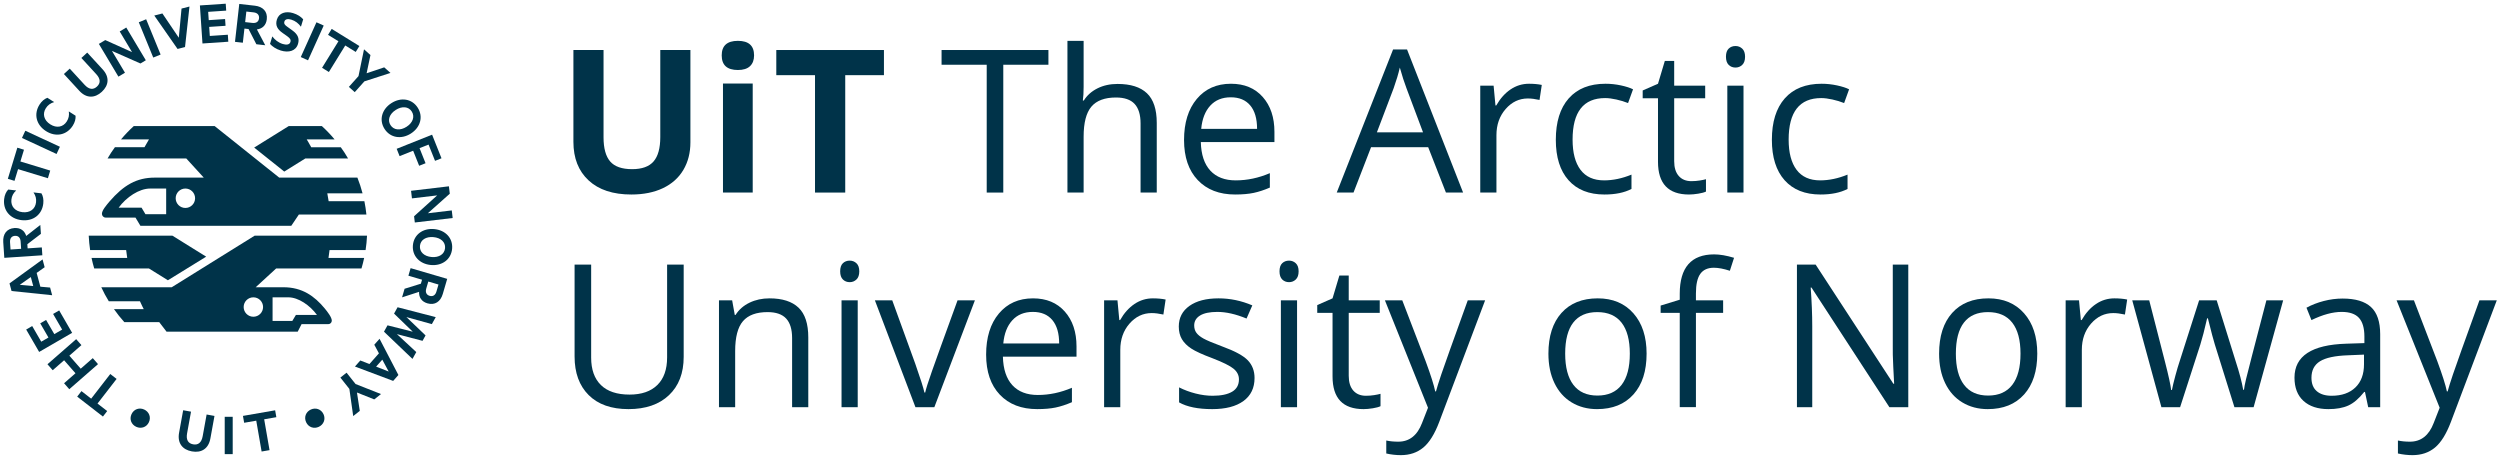 <svg xmlns="http://www.w3.org/2000/svg" xmlns:xlink="http://www.w3.org/1999/xlink" xmlns:inkscape="http://www.inkscape.org/namespaces/inkscape" version="1.1" width="738.154" height="135.473" viewBox="0 0 850.394 155.906">
<defs>
<clipPath id="clip_0">
<path transform="matrix(1,0,0,-1,0,155.906)" d="M0 155.906H850.394V0H0Z"/>
</clipPath>
</defs>
<g clip-path="url(#clip_0)">
<path transform="matrix(1,0,0,-1,234.848,16.93)" d="M0 0V-31.375C0-34.957-.802-38.097-2.404-40.794-4.008-43.492-6.324-45.559-9.353-46.996-12.382-48.434-15.964-49.151-20.098-49.151-26.333-49.151-31.175-47.555-34.625-44.359-38.074-41.164-39.798-36.792-39.798-31.242V0H-29.55V-29.684C-29.55-33.42-28.799-36.162-27.295-37.908-25.792-39.655-23.304-40.528-19.833-40.528-16.472-40.528-14.035-39.649-12.52-37.892-11.006-36.134-10.248-33.376-10.248-29.617V0Z" fill="#003349"/>
<path transform="matrix(1,0,0,-1,0,155.906)" d="M256.041 90.488H245.926V127.567H256.041ZM245.495 137.152C245.495 140.446 247.33 142.094 251 142.094 254.67 142.094 256.505 140.446 256.505 137.152 256.505 135.582 256.046 134.36 255.129 133.487 254.211 132.613 252.835 132.177 251 132.177 247.33 132.177 245.495 133.836 245.495 137.152" fill="#003349"/>
<path transform="matrix(1,0,0,-1,287.513,65.418)" d="M0 0H-10.281V39.932H-23.448V48.488H13.167V39.932H0Z" fill="#003349"/>
<path transform="matrix(1,0,0,-1,341.275,65.418)" d="M0 0H-5.638V43.479H-20.994V48.488H15.355V43.479H0Z" fill="#003349"/>
<path transform="matrix(1,0,0,-1,387.972,65.418)" d="M0 0V23.515C0 26.477-.676 28.688-2.023 30.147-3.373 31.606-5.484 32.336-8.357 32.336-12.184 32.336-14.975 31.297-16.732 29.219-18.49 27.141-19.369 23.735-19.369 19.004V0H-24.875V51.605H-19.369V35.984C-19.369 34.104-19.457 32.546-19.635 31.309H-19.303C-18.219 33.055-16.678 34.431-14.676 35.438-12.676 36.443-10.393 36.946-7.828 36.946-3.383 36.946-.051 35.891 2.172 33.779 4.395 31.667 5.506 28.312 5.506 23.713V0Z" fill="#003349"/>
<path transform="matrix(1,0,0,-1,418.65,33.015)" d="M0 0C-2.918 0-5.246-.95-6.982-2.852-8.717-4.754-9.74-7.385-10.049-10.745H8.955C8.955-7.274 8.18-4.615 6.633-2.769 5.086-.923 2.873 0 0 0M1.492-33.065C-3.881-33.065-8.121-31.43-11.227-28.157-14.334-24.885-15.887-20.342-15.887-14.526-15.887-8.667-14.443-4.013-11.559-.563-8.674 2.886-4.799 4.61 .066 4.61 4.621 4.61 8.225 3.112 10.879 .116 13.531-2.88 14.857-6.832 14.857-11.74V-15.223H-10.182C-10.072-19.49-8.994-22.729-6.949-24.94-4.904-27.151-2.023-28.257 1.691-28.257 5.605-28.257 9.475-27.438 13.299-25.803V-30.711C11.354-31.552 9.512-32.153 7.777-32.519 6.041-32.883 3.947-33.065 1.492-33.065" fill="#003349"/>
<path transform="matrix(1,0,0,-1,484.052,44.922)" d="M0 0-5.639 15.024C-6.367 16.926-7.119 19.258-7.893 22.022-8.379 19.899-9.076 17.566-9.982 15.024L-15.688 0ZM7.795-20.496 1.758-5.074H-17.678L-23.646-20.496H-29.352L-10.182 28.19H-5.439L13.631-20.496Z" fill="#003349"/>
<path transform="matrix(1,0,0,-1,520.103,28.405)" d="M0 0C1.613 0 3.063-.133 4.344-.398L3.582-5.506C2.078-5.174 .75-5.008-.398-5.008-3.34-5.008-5.854-6.202-7.943-8.59-10.033-10.978-11.078-13.952-11.078-17.512V-37.013H-16.584V-.663H-12.039L-11.41-7.396H-11.145C-9.795-5.03-8.17-3.206-6.27-1.924-4.367-.642-2.277 0 0 0" fill="#003349"/>
<path transform="matrix(1,0,0,-1,545.773,66.081)" d="M0 0C-5.262 0-9.336 1.619-12.221 4.858-15.107 8.098-16.549 12.68-16.549 18.605-16.549 24.686-15.086 29.385-12.156 32.701-9.227 36.018-5.053 37.676 .365 37.676 2.111 37.676 3.857 37.487 5.605 37.112 7.352 36.735 8.723 36.294 9.717 35.785L8.025 31.109C6.811 31.595 5.482 31.999 4.047 32.319 2.609 32.64 1.338 32.801 .232 32.801-7.152 32.801-10.846 28.091-10.846 18.672-10.846 14.205-9.945 10.778-8.143 8.391-6.34 6.003-3.67 4.809-.133 4.809 2.896 4.809 6.002 5.461 9.188 6.766V1.891C6.754 .63 3.691 0 0 0" fill="#003349"/>
<path transform="matrix(1,0,0,-1,575.324,61.538)" d="M0 0C.973 0 1.912 .072 2.818 .216 3.725 .359 4.443 .509 4.975 .664V-3.548C4.377-3.836 3.498-4.073 2.338-4.262 1.176-4.449 .131-4.543-.797-4.543-7.828-4.543-11.344-.84-11.344 6.567V28.191H-16.551V30.845L-11.344 33.133-9.021 40.894H-5.838V32.47H4.709V28.191H-5.838V6.8C-5.838 4.61-5.318 2.93-4.279 1.758-3.24 .586-1.814 0 0 0" fill="#003349"/>
<path transform="matrix(1,0,0,-1,0,155.906)" d="M593.068 90.488H587.562V126.838H593.068ZM587.097 136.687C587.097 137.948 587.408 138.871 588.027 139.457 588.644 140.043 589.419 140.336 590.347 140.336 591.232 140.336 591.994 140.037 592.636 139.44 593.277 138.844 593.597 137.926 593.597 136.687 593.597 135.449 593.277 134.526 592.636 133.918 591.994 133.31 591.232 133.007 590.347 133.007 589.419 133.007 588.644 133.31 588.027 133.918 587.408 134.526 587.097 135.449 587.097 136.687" fill="#003349"/>
<path transform="matrix(1,0,0,-1,619.267,66.081)" d="M0 0C-5.262 0-9.336 1.619-12.221 4.858-15.105 8.098-16.549 12.68-16.549 18.605-16.549 24.686-15.084 29.385-12.154 32.701-9.225 36.018-5.053 37.676 .365 37.676 2.111 37.676 3.859 37.487 5.605 37.112 7.352 36.735 8.723 36.294 9.719 35.785L8.027 31.109C6.811 31.595 5.484 31.999 4.047 32.319 2.609 32.64 1.338 32.801 .232 32.801-7.152 32.801-10.844 28.091-10.844 18.672-10.844 14.205-9.943 10.778-8.141 8.391-6.34 6.003-3.67 4.809-.133 4.809 2.896 4.809 6.004 5.461 9.188 6.766V1.891C6.756 .63 3.693 0 0 0" fill="#003349"/>
<path transform="matrix(1,0,0,-1,232.56,89.93)" d="M0 0V-31.375C0-36.902-1.669-41.247-5.008-44.409-8.347-47.571-12.935-49.151-18.771-49.151-24.608-49.151-29.125-47.56-32.32-44.376-35.515-41.191-37.112-36.814-37.112-31.242V0H-31.474V-31.641C-31.474-35.687-30.369-38.793-28.157-40.96-25.947-43.127-22.696-44.21-18.407-44.21-14.316-44.21-11.166-43.121-8.955-40.943-6.744-38.766-5.638-35.643-5.638-31.574V0Z" fill="#003349"/>
<path transform="matrix(1,0,0,-1,269.44,138.418)" d="M0 0V23.515C0 26.477-.675 28.688-2.023 30.147-3.372 31.606-5.484 32.336-8.358 32.336-12.161 32.336-14.947 31.309-16.716 29.252-18.485 27.195-19.369 23.802-19.369 19.07V0H-24.875V36.35H-20.397L-19.501 31.374H-19.236C-18.108 33.165-16.528 34.553-14.494 35.537-12.459 36.521-10.193 37.013-7.695 37.013-3.317 37.013-.022 35.956 2.188 33.846 4.399 31.733 5.505 28.356 5.505 23.713V0Z" fill="#003349"/>
<path transform="matrix(1,0,0,-1,0,155.906)" d="M291.76 17.488H286.254V53.838H291.76ZM285.79 63.687C285.79 64.948 286.1 65.871 286.719 66.457 287.338 67.043 288.112 67.336 289.041 67.336 289.925 67.336 290.687 67.037 291.329 66.44 291.97 65.844 292.291 64.926 292.291 63.687 292.291 62.449 291.97 61.526 291.329 60.918 290.687 60.31 289.925 60.007 289.041 60.007 288.112 60.007 287.338 60.31 286.719 60.918 286.1 61.526 285.79 62.449 285.79 63.687" fill="#003349"/>
<path transform="matrix(1,0,0,-1,311.394,138.418)" d="M0 0-13.797 36.35H-7.894L-.066 14.792C1.702 9.751 2.741 6.479 3.051 4.975H3.316C3.56 6.146 4.328 8.573 5.622 12.255 6.915 15.936 9.817 23.967 14.328 36.35H20.231L6.434 0Z" fill="#003349"/>
<path transform="matrix(1,0,0,-1,351.325,106.015)" d="M0 0C-2.918 0-5.246-.95-6.981-2.852-8.717-4.754-9.74-7.385-10.049-10.745H8.956C8.956-7.274 8.181-4.615 6.633-2.769 5.085-.923 2.874 0 0 0M1.493-33.065C-3.88-33.065-8.12-31.43-11.227-28.157-14.333-24.885-15.886-20.342-15.886-14.526-15.886-8.667-14.443-4.013-11.558-.563-8.673 2.886-4.798 4.61 .066 4.61 4.621 4.61 8.225 3.112 10.879 .116 13.532-2.88 14.858-6.832 14.858-11.74V-15.223H-10.182C-10.071-19.49-8.994-22.729-6.948-24.94-4.903-27.151-2.023-28.257 1.691-28.257 5.605-28.257 9.475-27.438 13.299-25.803V-30.711C11.354-31.552 9.512-32.153 7.777-32.519 6.042-32.883 3.947-33.065 1.493-33.065" fill="#003349"/>
<path transform="matrix(1,0,0,-1,392.152,101.405)" d="M0 0C1.613 0 3.063-.133 4.346-.398L3.582-5.506C2.078-5.174 .752-5.008-.398-5.008-3.338-5.008-5.854-6.202-7.943-8.59-10.033-10.978-11.076-13.952-11.076-17.512V-37.013H-16.582V-.663H-12.039L-11.408-7.396H-11.143C-9.795-5.03-8.17-3.206-6.268-1.924-4.367-.642-2.277 0 0 0" fill="#003349"/>
<path transform="matrix(1,0,0,-1,426.744,128.502)" d="M0 0C0-3.383-1.26-5.991-3.781-7.826-6.301-9.662-9.84-10.579-14.395-10.579-19.215-10.579-22.973-9.816-25.67-8.291V-3.184C-23.924-4.068-22.049-4.765-20.049-5.272-18.047-5.781-16.119-6.036-14.262-6.036-11.387-6.036-9.176-5.577-7.627-4.659-6.08-3.742-5.307-2.344-5.307-.464-5.307 .951-5.92 2.161-7.146 3.168-8.375 4.174-10.768 5.362-14.328 6.733-17.711 7.993-20.115 9.093-21.541 10.033-22.967 10.973-24.027 12.039-24.725 13.233-25.422 14.428-25.77 15.854-25.77 17.512-25.77 20.475-24.564 22.812-22.154 24.526-19.744 26.239-16.439 27.097-12.238 27.097-8.324 27.097-4.5 26.301-.762 24.709L-2.719 20.231C-6.367 21.734-9.674 22.486-12.637 22.486-15.244 22.486-17.213 22.077-18.539 21.26-19.865 20.441-20.529 19.313-20.529 17.877-20.529 16.903-20.281 16.074-19.783 15.39-19.285 14.704-18.484 14.051-17.379 13.433-16.273 12.813-14.15 11.918-11.012 10.746-6.699 9.176-3.787 7.596-2.271 6.003-.758 4.411 0 2.41 0 0" fill="#003349"/>
<path transform="matrix(1,0,0,-1,0,155.906)" d="M441.205 17.488H435.699V53.838H441.205ZM435.234 63.687C435.234 64.948 435.542 65.871 436.162 66.457 436.781 67.043 437.556 67.336 438.484 67.336 439.369 67.336 440.13 67.037 440.773 66.44 441.414 65.844 441.734 64.926 441.734 63.687 441.734 62.449 441.414 61.526 440.773 60.918 440.13 60.31 439.369 60.007 438.484 60.007 437.556 60.007 436.781 60.31 436.162 60.918 435.542 61.526 435.234 62.449 435.234 63.687" fill="#003349"/>
<path transform="matrix(1,0,0,-1,464.619,134.538)" d="M0 0C.973 0 1.912 .072 2.818 .216 3.725 .359 4.443 .509 4.975 .664V-3.548C4.377-3.836 3.498-4.073 2.338-4.262 1.178-4.449 .133-4.543-.797-4.543-7.828-4.543-11.344-.84-11.344 6.567V28.191H-16.549V30.845L-11.344 33.133-9.021 40.894H-5.838V32.47H4.709V28.191H-5.838V6.8C-5.838 4.61-5.318 2.93-4.279 1.758-3.24 .586-1.812 0 0 0" fill="#003349"/>
<path transform="matrix(1,0,0,-1,471.085,102.068)" d="M0 0H5.904L13.863-20.729C15.609-25.461 16.693-28.877 17.113-30.977H17.379C17.666-29.85 18.27-27.92 19.186-25.189 20.104-22.459 23.105-14.063 28.191 0H34.094L18.473-41.391C16.926-45.481 15.117-48.383 13.051-50.097 10.982-51.81 8.445-52.667 5.439-52.667 3.758-52.667 2.1-52.479 .465-52.104V-47.692C1.68-47.957 3.039-48.09 4.543-48.09 8.324-48.09 11.021-45.968 12.637-41.723L14.66-36.549Z" fill="#003349"/>
<path transform="matrix(1,0,0,-1,532.408,120.21)" d="M0 0C0-4.644 .93-8.182 2.787-10.613 4.645-13.046 7.375-14.262 10.979-14.262 14.582-14.262 17.318-13.051 19.187-10.63 21.055-8.209 21.988-4.666 21.988 0 21.988 4.621 21.055 8.131 19.187 10.53 17.318 12.929 14.561 14.128 10.912 14.128 7.309 14.128 4.588 12.945 2.754 10.58 .918 8.214 0 4.687 0 0M27.693 0C27.693-5.926 26.201-10.553 23.217-13.88 20.23-17.208 16.107-18.871 10.846-18.871 7.596-18.871 4.709-18.108 2.189-16.583-.332-15.058-2.277-12.868-3.648-10.017-5.02-7.164-5.703-3.825-5.703 0-5.703 5.925-4.223 10.541-1.26 13.847 1.703 17.151 5.814 18.805 11.078 18.805 16.162 18.805 20.203 17.113 23.199 13.73 26.195 10.348 27.693 5.771 27.693 0" fill="#003349"/>
<path transform="matrix(1,0,0,-1,586.136,106.346)" d="M0 0H-9.252V-32.071H-14.758V0H-21.258V2.487L-14.758 4.477V6.5C-14.758 15.433-10.855 19.899-3.051 19.899-1.127 19.899 1.129 19.512 3.715 18.738L2.289 14.327C.166 15.013-1.646 15.355-3.15 15.355-5.229 15.355-6.766 14.664-7.76 13.282-8.756 11.9-9.252 9.684-9.252 6.633V4.278H0Z" fill="#003349"/>
<path transform="matrix(1,0,0,-1,649.117,138.418)" d="M0 0H-6.434L-32.934 40.694H-33.197C-32.844 35.918-32.668 31.54-32.668 27.561V0H-37.875V48.488H-31.506L-5.074 7.96H-4.809C-4.854 8.557-4.953 10.475-5.107 13.714-5.262 16.953-5.316 19.27-5.273 20.662V48.488H0Z" fill="#003349"/>
<path transform="matrix(1,0,0,-1,665.302,120.21)" d="M0 0C0-4.644 .93-8.182 2.787-10.613 4.645-13.046 7.375-14.262 10.979-14.262 14.582-14.262 17.318-13.051 19.187-10.63 21.055-8.209 21.988-4.666 21.988 0 21.988 4.621 21.055 8.131 19.187 10.53 17.318 12.929 14.561 14.128 10.912 14.128 7.309 14.128 4.588 12.945 2.754 10.58 .918 8.214 0 4.687 0 0M27.693 0C27.693-5.926 26.201-10.553 23.217-13.88 20.23-17.208 16.107-18.871 10.846-18.871 7.596-18.871 4.709-18.108 2.189-16.583-.332-15.058-2.277-12.868-3.648-10.017-5.02-7.164-5.703-3.825-5.703 0-5.703 5.925-4.223 10.541-1.26 13.847 1.703 17.151 5.814 18.805 11.078 18.805 16.162 18.805 20.203 17.113 23.199 13.73 26.195 10.348 27.693 5.771 27.693 0" fill="#003349"/>
<path transform="matrix(1,0,0,-1,719.23,101.405)" d="M0 0C1.613 0 3.063-.133 4.344-.398L3.582-5.506C2.078-5.174 .75-5.008-.398-5.008-3.34-5.008-5.854-6.202-7.943-8.59-10.033-10.978-11.078-13.952-11.078-17.512V-37.013H-16.584V-.663H-12.039L-11.41-7.396H-11.145C-9.795-5.03-8.17-3.206-6.27-1.924-4.367-.642-2.277 0 0 0" fill="#003349"/>
<path transform="matrix(1,0,0,-1,760.056,138.418)" d="M0 0-6.666 21.325C-7.086 22.63-7.871 25.593-9.021 30.214H-9.287C-10.17 26.345-10.945 23.359-11.607 21.259L-18.473 0H-24.84L-34.758 36.35H-28.986C-26.643 27.218-24.857 20.264-23.631 15.488-22.402 10.713-21.701 7.495-21.523 5.837H-21.26C-21.016 7.098-20.623 8.728-20.082 10.729-19.539 12.729-19.07 14.316-18.672 15.488L-12.006 36.35H-6.035L.465 15.488C1.703 11.686 2.543 8.49 2.984 5.903H3.25C3.338 6.699 3.576 7.927 3.963 9.585 4.35 11.243 6.654 20.165 10.879 36.35H16.582L6.533 0Z" fill="#003349"/>
<path transform="matrix(1,0,0,-1,793.123,134.538)" d="M0 0C3.426 0 6.119 .94 8.074 2.819 10.031 4.698 11.01 7.33 11.01 10.713V13.996L5.504 13.764C1.127 13.609-2.029 12.93-3.965 11.725-5.898 10.52-6.865 8.646-6.865 6.103-6.865 4.113-6.264 2.599-5.059 1.56-3.854 .52-2.168 0 0 0M12.436-3.88 11.342 1.294H11.076C9.264-.983 7.455-2.525 5.654-3.333 3.852-4.14 1.602-4.543-1.096-4.543-4.699-4.543-7.523-3.614-9.568-1.757-11.615 .1-12.637 2.742-12.637 6.169-12.637 13.51-6.766 17.356 4.975 17.711L11.143 17.91V20.165C11.143 23.018 10.529 25.123 9.303 26.483 8.074 27.843 6.113 28.522 3.416 28.522 .387 28.522-3.041 27.594-6.865 25.737L-8.557 29.949C-6.766 30.922-4.805 31.685-2.67 32.237-.537 32.79 1.602 33.066 3.746 33.066 8.08 33.066 11.293 32.104 13.381 30.181 15.471 28.258 16.516 25.173 16.516 20.928V-3.88Z" fill="#003349"/>
<path transform="matrix(1,0,0,-1,815.21,102.068)" d="M0 0H5.902L13.863-20.729C15.609-25.461 16.693-28.877 17.113-30.977H17.379C17.666-29.85 18.268-27.92 19.186-25.189 20.104-22.459 23.104-14.063 28.189 0H34.094L18.473-41.391C16.924-45.481 15.117-48.383 13.051-50.097 10.982-51.81 8.445-52.667 5.439-52.667 3.758-52.667 2.1-52.479 .463-52.104V-47.692C1.68-47.957 3.039-48.09 4.543-48.09 8.324-48.09 11.021-45.968 12.635-41.723L14.658-36.549Z" fill="#003349"/>
<path transform="matrix(1,0,0,-1,103.843,53.831)" d="M0 0H14.559C13.715 1.443 13.069 2.488 12.075 3.831H2.021C1.455 4.938 .48 6.505 .48 6.505H9.968C8.63 8.11 7.178 9.623 5.629 11.038H-5.616L-17.383 3.719-7.156-4.449Z" fill="#003349"/>
<path transform="matrix(1,0,0,-1,56.523,72.769)" d="M0 0H-7.053L-8.376 2.21H-16.167C-13.576 5.767-9.211 8.719-5.443 8.719H0ZM6.535 8.719C8.359 8.719 9.837 7.241 9.837 5.418 9.837 3.594 8.359 2.116 6.535 2.116 4.712 2.116 3.234 3.594 3.234 5.418 3.234 7.241 4.712 8.719 6.535 8.719M-19.287 4.299C-20.305 3.062-21.852 1.338-21.852 .112-21.853-.555-21.311-1.163-20.584-1.159H-10.44L-8.76-3.949H42.563L45.144-.113H68.112C67.955 1.42 67.723 2.933 67.423 4.416H55.268C55.129 5.308 54.971 6.32 54.809 7.089H66.803C66.324 8.918 65.736 10.702 65.051 12.434H38.452L16.482 29.977H-11.01C-12.559 28.562-14.011 27.049-15.349 25.443L-5.839 25.442C-6.258 24.775-6.981 23.523-7.38 22.77H-17.435C-18.428 21.427-19.092 20.386-19.94 18.938H6.85L12.792 12.434H-3.874C-10.041 12.434-14.45 9.895-19.287 4.299" fill="#003349"/>
<path transform="matrix(1,0,0,-1,89.484,104.356)" d="M0 0C0-1.823-1.478-3.302-3.302-3.302-5.125-3.302-6.603-1.823-6.603 0-6.603 1.823-5.125 3.302-3.302 3.302-1.478 3.302 0 1.823 0 0M3.234 3.302H8.591C12.022 3.302 15.951 .58 18.34-2.696H11.166L9.945-4.736H3.234ZM34.875 19.381C35.123 20.982 35.285 22.617 35.362 24.268H-2.874L-31.074 6.729H-55.028C-54.25 5.045-53.438 3.528-52.474 1.959H-41.877C-41.431 .896-40.586-.722-40.586-.722H-50.712C-49.597-2.307-48.491-3.702-47.193-5.134L-35.324-5.129-32.838-8.378H11.787L13.105-5.807H22.213C22.882-5.807 23.381-5.247 23.381-4.631 23.381-3.503 21.928-1.638 20.987-.498 17.486 3.734 13.292 6.729 6.944 6.729H-2.512L4.446 13.115H33.476C33.849 14.378 34.118 15.443 34.389 16.712H22.254C22.405 17.726 22.525 18.573 22.614 19.381Z" fill="#003349"/>
<path transform="matrix(1,0,0,-1,57.11,95.251)" d="M0 0 13.024 8.026 1.548 15.162H-26.931C-26.846 13.589-26.695 11.804-26.456 10.275H-14.2C-14.069 9.087-13.839 7.606-13.839 7.606H-25.975C-25.704 6.345-25.429 5.23-25.06 4.01H-6.441Z" fill="#003349"/>
<path transform="matrix(1,0,0,-1,46.316,145.089)" d="M0 0C-1.634 .765-2.383 2.568-1.573 4.298-.754 6.047 1.111 6.627 2.746 5.862 4.379 5.097 5.147 3.284 4.328 1.535 3.519-.194 1.633-.765 0 0" fill="#003349"/>
<path transform="matrix(1,0,0,-1,60.914,147.127)" d="M0 0 1.392 7.663 4.065 7.179 2.722-.215C2.324-2.407 3.094-3.626 4.786-3.934 6.479-4.241 7.628-3.371 8.027-1.179L9.37 6.215 12.043 5.729 10.65-1.936C10.01-5.465 7.566-6.919 4.351-6.335 1.155-5.755-.641-3.53 0 0" fill="#003349"/>
<path transform="matrix(1,0,0,-1,79.159,154.402)" d="M0 0H-2.717L-2.72 12.707H-.003Z" fill="#003349"/>
<path transform="matrix(1,0,0,-1,82.641,141.389)" d="M0 0 10.952 1.905 11.359-.436 7.221-1.155 9.045-11.647 6.349-12.116 4.524-1.624 .408-2.34Z" fill="#003349"/>
<path transform="matrix(1,0,0,-1,108.441,145.105)" d="M0 0C-1.635-.761-3.499-.178-4.305 1.554-5.119 3.304-4.367 5.105-2.732 5.867-1.096 6.628 .787 6.054 1.601 4.303 2.407 2.572 1.635 .762 0 0" fill="#003349"/>
<path transform="matrix(1,0,0,-1,35.011,141.611)" d="M0 0-8.752 6.781-7.303 8.652-3.996 6.09 2.5 14.474 4.655 12.804-1.841 4.421 1.449 1.87Z" fill="#003349"/>
<path transform="matrix(1,0,0,-1,16.146,123.818)" d="M0 0 9.769 8.537 11.548 6.501 7.443 2.913 11.31-1.509 15.414 2.077 17.193 .042 7.425-8.495 5.645-6.461 9.527-3.067 5.661 1.356 1.78-2.037Z" fill="#003349"/>
<path transform="matrix(1,0,0,-1,8.904,112.01)" d="M0 0 2.047 1.186 5.126-4.134 7.576-2.716 4.782 2.11 6.774 3.263 9.568-1.562 12.237-.017 9.158 5.302 11.224 6.498 15.636-1.125 4.412-7.622Z" fill="#003349"/>
<path transform="matrix(1,0,0,-1,11.304,97.213)" d="M0 0-.821 3.062-4.573 .414ZM-8.072 .897 3.172 9.053 3.884 6.4 1.164 4.467 2.423-.226 5.739-.518 6.439-3.129-7.377-1.694Z" fill="#003349"/>
<path transform="matrix(1,0,0,-1,7.185,84.55)" d="M0 0-.167 2.487C-.257 3.835-1.021 4.483-2.096 4.411-3.191 4.338-3.862 3.595-3.771 2.245L-3.604-.241ZM2.212 .148 7.039 .473 7.218-2.204-5.721-3.071-6.079 2.26C-6.261 4.979-4.929 6.888-2.274 7.066-.208 7.205 1.174 6.154 1.739 4.372L6.525 8.122 6.729 5.087 2.118 1.561Z" fill="#003349"/>
<path transform="matrix(1,0,0,-1,1.409,67.637)" d="M0 0C.161 1.406 .666 2.477 1.391 3.245L4.1 2.936C3.126 2.047 2.609 1.063 2.471-.154 2.207-2.464 3.694-4.165 6.234-4.455 8.754-4.742 10.586-3.42 10.849-1.109 10.988 .108 10.728 1.18 9.979 2.266L12.688 1.956C13.222 1.044 13.473-.111 13.313-1.519 12.886-5.256 9.915-7.619 5.925-7.164 1.936-6.709-.427-3.737 0 0" fill="#003349"/>
<path transform="matrix(1,0,0,-1,2.668,60.745)" d="M0 0 3.228 10.59 5.491 9.9 4.271 5.898 14.417 2.807 13.623 .199 3.477 3.292 2.263-.689Z" fill="#003349"/>
<path transform="matrix(1,0,0,-1,20.378,49.843)" d="M0 0-1.138-2.453-12.904 3.002-11.768 5.455Z" fill="#003349"/>
<path transform="matrix(1,0,0,-1,13.449,35.487)" d="M0 0C.76 1.194 1.682 1.936 2.669 2.308L4.968 .845C3.705 .472 2.811-.186 2.153-1.219 .906-3.179 1.497-5.357 3.653-6.729 5.791-8.09 8.015-7.703 9.262-5.743 9.92-4.71 10.155-3.633 9.957-2.33L12.256-3.793C12.337-4.847 12.056-5.994 11.297-7.188 9.278-10.359 5.576-11.183 2.19-9.028-1.195-6.873-2.018-3.171 0 0" fill="#003349"/>
<path transform="matrix(1,0,0,-1,26.982,30.807)" d="M0 0-5.247 5.711-3.255 7.541 1.807 2.033C3.308 .399 4.738 .279 5.999 1.437 7.259 2.595 7.26 4.03 5.758 5.665L.697 11.173 2.689 13.003 7.937 7.293C10.353 4.663 10.039 1.849 7.643-.353 5.262-2.54 2.417-2.629 0 0" fill="#003349"/>
<path transform="matrix(1,0,0,-1,49.602,20.417)" d="M0 0-1.832-1.094-11.523 3.183-7.092-4.236-9.323-5.568-15.974 5.568-13.798 6.868-4.68 2.767-8.883 9.804-6.652 11.136Z" fill="#003349"/>
<path transform="matrix(1,0,0,-1,54.632,18.473)" d="M0 0-2.503-1.025-7.422 10.982-4.919 12.008Z" fill="#003349"/>
<path transform="matrix(1,0,0,-1,60.399,16.568)" d="M0 0-7.922 11.365-5.159 12.072 .419 3.815 1.351 13.736 4.052 14.428 2.539 .649Z" fill="#003349"/>
<path transform="matrix(1,0,0,-1,76.783,1.172)" d="M0 0 .16-2.359-5.972-2.775-5.781-5.6-.218-5.222-.062-7.52-5.625-7.896-5.416-10.974 .716-10.558 .877-12.939-7.91-13.535-8.788-.596Z" fill="#003349"/>
<path transform="matrix(1,0,0,-1,83.393,7.437)" d="M0 0 2.477-.278C3.821-.43 4.594 .206 4.715 1.277 4.838 2.369 4.225 3.161 2.881 3.313L.403 3.592ZM-.248-2.204-.789-7.013-3.457-6.713-2.006 6.18 3.307 5.582C6.016 5.276 7.659 3.625 7.361 .979 7.129-1.079 5.849-2.252 3.993-2.49L6.833-7.87 3.809-7.53 1.158-2.362Z" fill="#003349"/>
<path transform="matrix(1,0,0,-1,92.624,12.301)" d="M0 0C.861-1.166 2.112-2.142 3.547-2.576 4.801-2.957 5.868-2.86 6.163-1.89 6.408-1.08 5.974-.618 5.148 .008L3.511 1.167C1.854 2.331 .929 3.649 1.554 5.712 2.252 8.018 4.615 8.671 7.042 7.936 8.558 7.477 9.683 6.738 10.509 5.825L9.744 3.297C8.911 4.41 7.89 5.271 6.455 5.707 5.342 6.044 4.376 5.918 4.119 5.067 3.886 4.3 4.299 3.843 5.084 3.296L6.823 2.04C8.692 .701 9.299-.72 8.741-2.561 8-5.008 5.543-5.61 2.914-4.813 1.255-4.311-.054-3.385-.772-2.549Z" fill="#003349"/>
<path transform="matrix(1,0,0,-1,104.776,20.435)" d="M0 0-2.466 1.113 2.872 12.938 5.337 11.825Z" fill="#003349"/>
<path transform="matrix(1,0,0,-1,112.827,9.755)" d="M0 0 9.419-5.816 8.175-7.83 4.616-5.632-.957-14.655-3.276-13.223 2.298-4.199-1.244-2.013Z" fill="#003349"/>
<path transform="matrix(1,0,0,-1,130.694,22.825)" d="M0 0 2.128-1.898-6.747-4.767-10.024-8.438-12.025-6.652-8.748-2.979-6.872 6.134-4.68 4.179-5.989-2.016Z" fill="#003349"/>
<path transform="matrix(1,0,0,-1,140.062,37.848)" d="M0 0C-1.103 1.729-3.297 1.907-5.436 .542-7.574-.821-8.335-2.889-7.233-4.616-6.12-6.363-3.913-6.56-1.775-5.194 .363-3.83 1.115-1.746 0 0M-9.265-5.913C-11.209-2.865-10.174 .778-6.914 2.858-3.636 4.951 .087 4.343 2.032 1.296 3.976-1.751 2.971-5.401-.308-7.494-3.568-9.574-7.32-8.96-9.265-5.913" fill="#003349"/>
<path transform="matrix(1,0,0,-1,134.931,50.533)" d="M0 0 12.048 4.803 15.247-3.223 13.049-4.098 10.844 1.435 7.784 .215 9.825-4.906 7.646-5.774 5.605-.654 .993-2.492Z" fill="#003349"/>
<path transform="matrix(1,0,0,-1,141.102,75.599)" d="M0 0-.251 2.118 7.606 9.219-.974 8.201-1.279 10.781 11.6 12.309 11.898 9.792 4.434 3.142 12.572 4.107 12.878 1.527Z" fill="#003349"/>
<path transform="matrix(1,0,0,-1,151.392,84.315)" d="M0 0C.18 2.041-1.449 3.522-3.974 3.744-6.5 3.967-8.363 2.797-8.543 .755-8.725-1.308-7.098-2.81-4.573-3.03-2.048-3.254-.183-2.061 0 0M-10.942 .966C-10.625 4.564-7.583 6.819-3.734 6.479 .138 6.138 2.716 3.388 2.399-.211 2.081-3.81-.941-6.087-4.812-5.746-8.664-5.405-11.26-2.631-10.942 .966" fill="#003349"/>
<path transform="matrix(1,0,0,-1,145.691,95.684)" d="M0 0-.701-2.393C-1.081-3.689-.587-4.562 .446-4.864 1.501-5.174 2.385-4.706 2.765-3.408L3.467-1.016ZM-2.129 .623-6.771 1.983-6.017 4.557 6.43 .911 4.927-4.219C4.162-6.833 2.252-8.166-.302-7.419-2.29-6.836-3.225-5.374-3.139-3.506L-8.927-5.377-8.072-2.457-2.527-.735Z" fill="#003349"/>
<path transform="matrix(1,0,0,-1,143.728,115.856)" d="M0 0-8.713 2.287-2.126-3.821-3.422-6.146-13.113 3.117-11.909 5.276-3.324 3.107-9.689 9.264-8.488 11.424 4.492 8.067 3.166 5.686-5.486 8.085 1.027 1.847Z" fill="#003349"/>
<path transform="matrix(1,0,0,-1,130.042,122.255)" d="M0 0-2.103-2.371 2.172-4.046ZM3.695-7.233-9.304-2.339-7.481-.284-4.37-1.489-1.146 2.146-2.729 5.075-.934 7.098 5.477-5.225Z" fill="#003349"/>
<path transform="matrix(1,0,0,-1,122.382,139.677)" d="M0 0-2.236-1.771-3.541 7.464-6.597 11.321-4.494 12.987-1.437 9.13 7.22 5.72 4.918 3.896-.96 6.247Z" fill="#003349"/>
</g>
</svg>